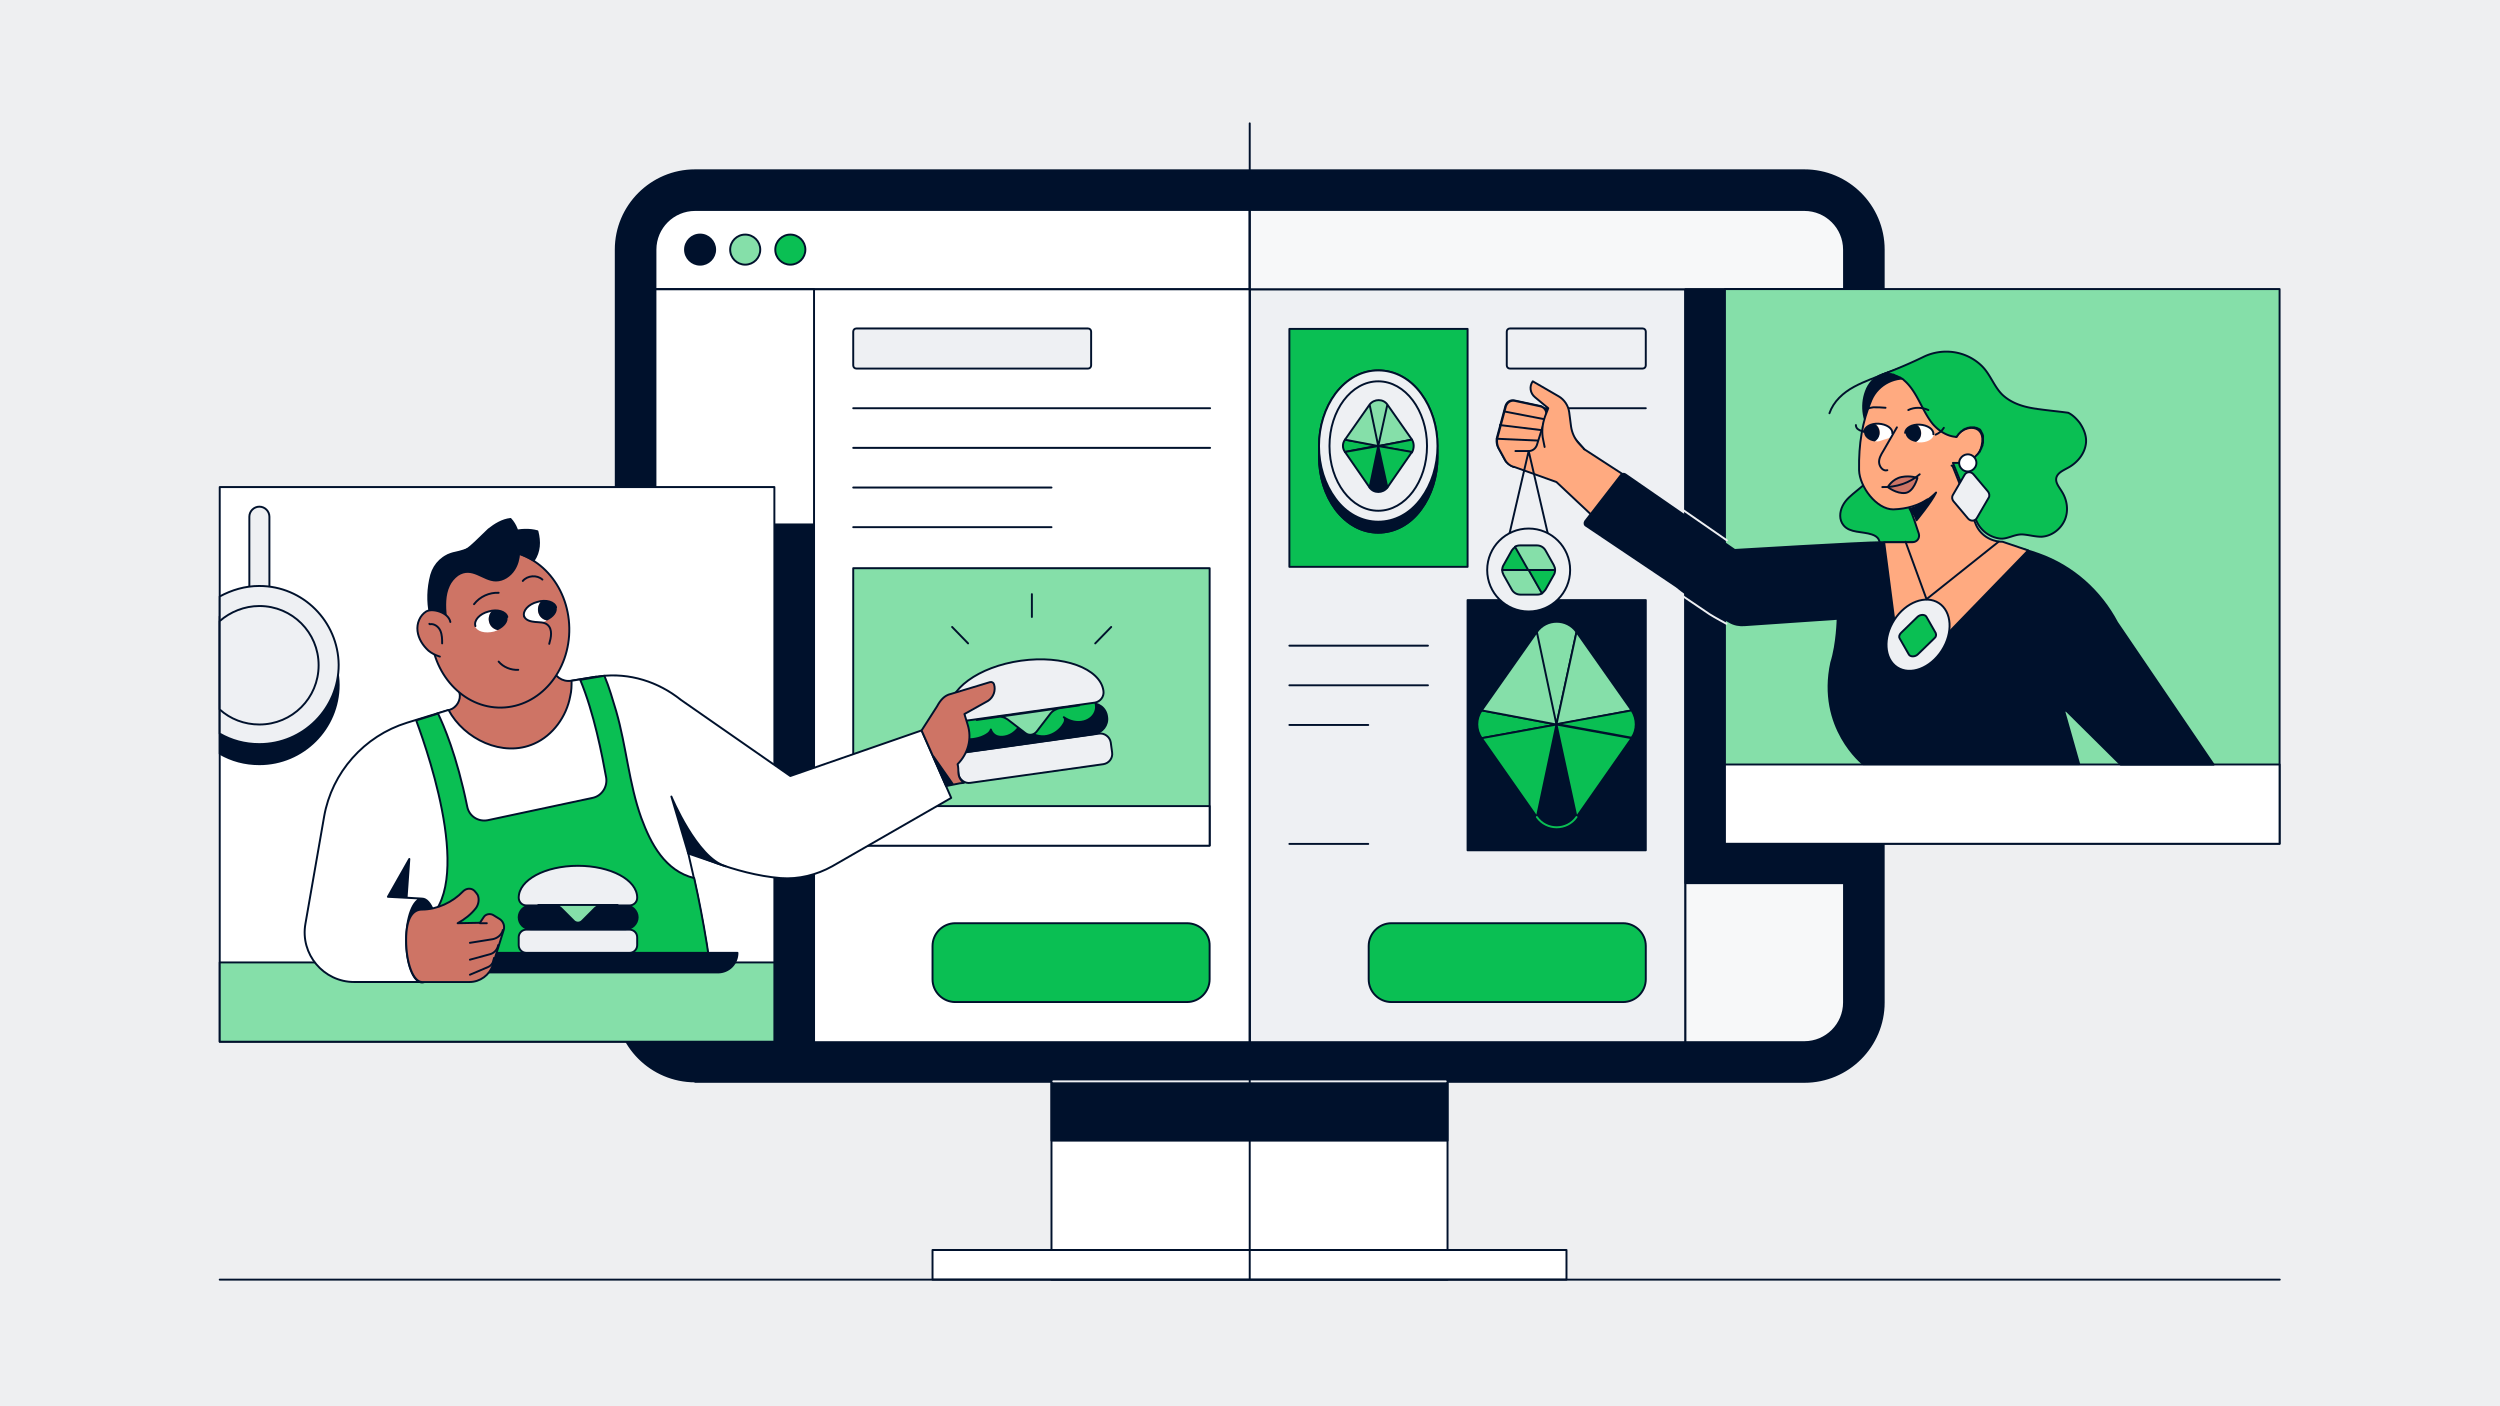 <svg xmlns="http://www.w3.org/2000/svg" fill="none" viewBox="0 0 1920 1080"><clipPath id="a"><path d="M168 94h1583.59v889.5H168z"/></clipPath><path fill="#eeeff1" d="M0 0h1920v1080H0z"/><g clip-path="url(#a)"><path fill="#00112c" stroke="#00112c" stroke-linecap="round" stroke-linejoin="round" stroke-width="1.5" d="M533.82 830.49c-33.6 0-60.9-27.3-60.9-60.9V191.71c0-33.6 27.3-60.9 60.9-60.9h851.95c33.6 0 60.9 27.3 60.9 60.9v578.23c0 33.6-27.3 60.9-60.9 60.9H533.82z"/><path fill="#eef0f3" stroke="#00112c" stroke-linecap="round" stroke-linejoin="round" stroke-width="1.5" d="M1294.41 222.16H959.79v578.23h334.62z"/><path fill="#f7f8f9" stroke="#00112c" stroke-linecap="round" stroke-linejoin="round" stroke-width="1.5" d="M1294.41 222.16v578.23h91.36c16.8 0 30.45-13.65 30.45-30.45V222.16z"/><path fill="#fff" stroke="#00112c" stroke-linecap="round" stroke-linejoin="round" stroke-width="1.5" d="M959.79 161.25H533.82c-16.8 0-30.45 13.65-30.45 30.45v30.45H959.8v-60.9z"/><path fill="#f7f8f9" stroke="#00112c" stroke-linecap="round" stroke-linejoin="round" stroke-width="1.5" d="M1385.77 161.25H959.801v60.9h456.429V191.7c0-16.8-13.65-30.45-30.45-30.45z"/><path fill="#fff" stroke="#00112c" stroke-linecap="round" stroke-linejoin="round" stroke-width="1.5" d="M503.37 222.16v547.78c0 16.8 13.65 30.45 30.45 30.45h425.97V222.16H503.36z"/><path fill="#fff" stroke="#00112c" stroke-linecap="round" stroke-linejoin="round" stroke-width="1.5" d="M503.37 222.16v547.78c0 16.8 13.65 30.45 30.45 30.45h91.36V222.16z"/><path fill="#0abf53" stroke="#00112c" stroke-linecap="round" stroke-linejoin="round" stroke-width="1.5" d="M606.97 203.26c6.379 0 11.55-5.171 11.55-11.55s-5.171-11.55-11.55-11.55-11.55 5.171-11.55 11.55 5.171 11.55 11.55 11.55"/><path fill="#85dfa9" stroke="#00112c" stroke-linecap="round" stroke-linejoin="round" stroke-width="1.5" d="M572.32 203.26c6.378 0 11.55-5.171 11.55-11.55s-5.172-11.55-11.55-11.55-11.55 5.171-11.55 11.55 5.171 11.55 11.55 11.55"/><path fill="#00112c" stroke="#00112c" stroke-linecap="round" stroke-linejoin="round" stroke-width="1.5" d="M537.67 203.26c6.379 0 11.55-5.171 11.55-11.55s-5.171-11.55-11.55-11.55-11.55 5.171-11.55 11.55 5.171 11.55 11.55 11.55"/><path fill="#0abf53" stroke="#00112c" stroke-linecap="round" stroke-linejoin="round" stroke-width="1.5" d="M911.49 709.03H733.68c-9.8 0-17.5 8.05-17.5 17.5v25.55c0 9.8 8.05 17.5 17.5 17.5h177.81c9.8 0 17.5-8.05 17.5-17.5v-25.55c.35-9.8-7.7-17.5-17.5-17.5M1246.46 709.03h-177.81c-9.8 0-17.5 8.05-17.5 17.5v25.55c0 9.8 8.05 17.5 17.5 17.5h177.81c9.8 0 17.5-8.05 17.5-17.5v-25.55c0-9.8-8.05-17.5-17.5-17.5"/><path fill="#eef0f3" stroke="#00112c" stroke-linecap="round" stroke-linejoin="round" stroke-width="1.5" d="M835.54 283.06H657.73c-1.4 0-2.45-1.05-2.45-2.45v-25.9c0-1.4 1.05-2.45 2.45-2.45h177.81c1.4 0 2.45 1.05 2.45 2.45v25.9c0 1.4-1.05 2.45-2.45 2.45"/><path stroke="#00112c" stroke-linecap="round" stroke-linejoin="round" stroke-width="1.5" d="M655.28 313.51h274.06M655.28 343.96h274.06M655.28 374.42h152.26M655.28 404.87h152.26"/><path fill="#0abf53" stroke="#00112c" stroke-linecap="round" stroke-linejoin="round" stroke-width="1.5" d="M1127.11 252.61H990.25v182.71h136.86z"/><path fill="#00112c" stroke="#00112c" stroke-linecap="round" stroke-linejoin="round" stroke-width="1.5" d="M1263.96 460.87H1127.1v192.16h136.86z"/><path fill="#0abf53" stroke="#00112c" stroke-linecap="round" stroke-linejoin="round" stroke-width="1.5" d="M1137.95 545.58c-4.55 6.3-4.55 15.05 0 21.35l57.4-10.5z"/><path fill="#85dfa9" stroke="#00112c" stroke-linecap="round" stroke-linejoin="round" stroke-width="1.5" d="m1180.31 485.37-42.36 60.21 57.41 10.85zM1210.76 485.37c-7.35-10.5-23.1-10.5-30.45 0l15.05 71.05z"/><path fill="#85dfa9" stroke="#00112c" stroke-linecap="round" stroke-linejoin="round" stroke-width="1.5" d="m1253.11 545.58-42.35-60.21-15.4 71.06z"/><path fill="#00112c" stroke="#00112c" stroke-linecap="round" stroke-linejoin="round" stroke-width="1.5" d="M1180.31 627.48c7.35 10.5 23.1 10.5 30.45 0l-15.05-71.05z"/><path fill="#0abf53" stroke="#00112c" stroke-linecap="round" stroke-linejoin="round" stroke-width="1.5" d="m1137.95 566.93 42.36 60.55 15.05-71.05zM1253.11 545.58l-57.4 10.5 57.4 10.5c4.2-5.95 4.2-14.35 0-21M1210.76 627.48l42.35-60.55-57.75-10.5z"/><path fill="#00112c" d="M1180.31 627.48c7.35 10.5 23.1 10.5 30.45 0z"/><g stroke-linecap="round" stroke-linejoin="round" stroke-width="1.5"><path stroke="#0abf53" d="M1180.31 627.48c7.35 10.5 23.1 10.5 30.45 0"/><path fill="#00112c" stroke="#00112c" d="M1416.22 222.16h-121.81v456.08h121.81z"/><path stroke="#00112c" d="M990.25 495.87h106.4M1096.65 526.32h-106.4M990.25 556.78h60.55M990.25 648.13h60.55"/><path fill="#eef0f3" stroke="#00112c" d="M1261.51 283.06h-101.86c-1.4 0-2.45-1.05-2.45-2.45v-25.9c0-1.4 1.05-2.45 2.45-2.45h101.86c1.4 0 2.45 1.05 2.45 2.45v25.9c0 1.4-1.05 2.45-2.45 2.45"/><path stroke="#00112c" d="M1263.96 313.51h-106.4"/><path fill="#00112c" stroke="#00112c" d="M625.18 402.77H503.37v397.62h121.81z"/><path fill="#fff" stroke="#00112c" d="M1111.71 830.49H807.54v152.26h304.17z"/><path fill="#fff" stroke="#00112c" d="M1203.06 960H716.18v22.75h486.88z"/><path fill="#00112c" stroke="#00112c" d="M1111.71 830.49H807.54v45.5h304.17z"/><path stroke="#eef0f3" d="M808.939 830.49H1110.3"/><path fill="#00112c" stroke="#00112c" d="M1058.5 292.859c-12.6 0-24.5 6.3-32.9 17.85-8.05 10.85-12.6 25.2-12.6 40.25s4.55 29.4 12.6 40.25c8.75 11.55 20.3 17.85 32.9 17.85s24.5-6.3 32.9-17.85c8.05-10.85 12.6-25.2 12.6-40.25s-4.55-29.4-12.6-40.25c-8.4-11.55-20.3-17.85-32.9-17.85"/><path fill="#eef0f3" stroke="#00112c" d="M1058.5 400.67c-12.6 0-24.5-6.3-32.9-17.85-8.05-10.85-12.6-25.2-12.6-40.25s4.55-29.4 12.6-40.25c8.75-11.55 20.3-17.85 32.9-17.85s24.5 6.3 32.9 17.85c8.05 10.85 12.6 25.2 12.6 40.25s-4.55 29.4-12.6 40.25c-8.4 11.55-20.3 17.85-32.9 17.85"/><path fill="#eef0f3" stroke="#00112c" d="M1058.5 392.259c20.68 0 37.45-22.251 37.45-49.7 0-27.448-16.77-49.7-37.45-49.7s-37.45 22.252-37.45 49.7 16.77 49.7 37.45 49.7"/><path fill="#0abf53" stroke="#00112c" d="M1032.95 337.659c-2.1 2.8-2.1 6.65 0 9.45l25.55-4.9z"/><path fill="#85dfa9" stroke="#00112c" d="m1051.85 310.709-18.9 26.95 25.55 4.9zM1065.5 310.709c-3.15-4.55-10.15-4.55-13.65 0l6.65 31.85zM1084.4 337.659l-18.9-26.95-7 31.85z"/><path fill="#00112c" stroke="#00112c" d="M1051.85 374.419c3.15 4.55 10.15 4.55 13.65 0l-6.65-31.85z"/><path fill="#0abf53" stroke="#00112c" d="m1032.95 347.11 18.9 27.31 6.65-31.86zM1084.4 337.659l-25.55 4.9 25.55 4.9c1.75-3.15 1.75-7 0-9.8"/><path fill="#0abf53" stroke="#00112c" d="m1065.5 374.42 18.9-27.31-25.9-4.55z"/><path fill="#00112c" stroke="#00112c" d="M1058.5 292.859c-12.6 0-24.5 6.3-32.9 17.85-8.05 10.85-12.6 25.2-12.6 40.25s4.55 29.4 12.6 40.25c8.75 11.55 20.3 17.85 32.9 17.85s24.5-6.3 32.9-17.85c8.05-10.85 12.6-25.2 12.6-40.25s-4.55-29.4-12.6-40.25c-8.4-11.55-20.3-17.85-32.9-17.85"/><path fill="#eef0f3" stroke="#00112c" d="M1058.5 400.67c-12.6 0-24.5-6.3-32.9-17.85-8.05-10.85-12.6-25.2-12.6-40.25s4.55-29.4 12.6-40.25c8.75-11.55 20.3-17.85 32.9-17.85s24.5 6.3 32.9 17.85c8.05 10.85 12.6 25.2 12.6 40.25s-4.55 29.4-12.6 40.25c-8.4 11.55-20.3 17.85-32.9 17.85"/><path fill="#eef0f3" stroke="#00112c" d="M1058.5 392.259c20.68 0 37.45-22.251 37.45-49.7 0-27.448-16.77-49.7-37.45-49.7s-37.45 22.252-37.45 49.7 16.77 49.7 37.45 49.7"/><path fill="#0abf53" stroke="#00112c" d="M1032.95 337.659c-2.1 2.8-2.1 6.65 0 9.45l25.55-4.9z"/><path fill="#85dfa9" stroke="#00112c" d="m1051.85 310.709-18.9 26.95 25.55 4.9zM1065.5 310.709c-3.15-4.55-10.15-4.55-13.65 0l6.65 31.85zM1084.4 337.659l-18.9-26.95-7 31.85z"/><path fill="#00112c" stroke="#00112c" d="M1051.85 374.419c3.15 4.55 10.15 4.55 13.65 0l-6.65-31.85z"/><path fill="#0abf53" stroke="#00112c" d="m1032.95 347.11 18.9 27.31 6.65-31.86zM1084.4 337.659l-25.55 4.9 25.55 4.9c1.75-3.15 1.75-7 0-9.8"/><path fill="#0abf53" stroke="#00112c" d="m1065.5 374.42 18.9-27.31-25.9-4.55z"/><path stroke="#00112c" d="M1750.84 982.75H168.75M959.79 982.75v-888"/><path fill="#85dfa9" stroke="#00112c" d="M929 436.37H655.28v212.81H929z"/><path fill="#fff" stroke="#00112c" d="M929 619.08H655.28v30.45H929zM594.72 374.07H168.75v425.97h425.97z"/><path fill="#85dfa9" stroke="#00112c" d="M594.72 739.141H168.75v60.9h425.97z"/><path fill="#ce7465" stroke="#00112c" d="M334.66 548.38c2.45 13.3 7.7 25.2 21 32.9 17.15 9.8 37.45 12.25 56 4.9 19.6-7.7 37.45-24.5 43.4-45.15 2.1-6.65 2.8-14.35 2.8-21.35l-19.25 3.15c-6.65 1.05-13.3-3.5-14.35-10.15l-2.1-10.85-73.15 14 3.85 16.1c1.4 5.6-2.1 11.55-7.7 13.3z"/><path fill="#fff" stroke="#00112c" d="m707.78 560.98-100.81 35-84-58.45c-17.5-14-39.55-21-61.95-18.2-1.05 0-1.75.35-2.8.35l-19.25 3.15c0 3.85 0 7.7-1.05 11.9-2.8 15.4-13.3 30.1-27.65 36.4-24.15 10.85-53.9-3.5-65.8-25.9l-31.85 9.8c-32.9 10.15-57.75 38.15-63.7 72.1l-14.35 82.25c-4.2 23.45 14 44.8 37.45 44.8h52.15v-15.05h220.51l-2.1-14c-3.85-23.8-8.75-47.6-14.35-71.4 0 0 35.7 17.85 71.4 20.65 13.65 1.05 27.65-2.45 39.55-9.1l91.36-52.5-22.75-51.8z"/><path fill="#0abf53" stroke="#00112c" d="M492.52 628.18c-9.45-26.25-11.55-55.3-19.25-81.9-2.8-9.1-5.25-18.2-9.1-27.3l-18.55 3.15c10.5 25.2 16.8 57.75 19.95 75.25 1.05 7-3.5 14-10.5 15.4l-80.5 17.15c-7.35 1.4-14.35-3.15-15.75-10.5-8.05-39.55-18.2-62.65-22.4-71.4l-16.8 5.25c10.5 28.35 47.25 135.81 2.1 157.51l2.8 28.7h220.51l-2.1-14c-2.8-17.15-5.95-33.95-9.8-51.1-22.4-5.6-33.25-26.25-40.6-46.2z"/><path fill="#ce7465" stroke="#00112c" d="M385.089 543.433c29.377-.518 52.717-27.886 52.131-61.129s-24.876-59.77-54.253-59.252c-29.377.517-52.717 27.886-52.13 61.128s24.875 59.771 54.252 59.253"/><path fill="#00112c" stroke="#00112c" d="M412.71 408.02c-12.6-3.5-26.25 1.75-38.15 7-8.05 3.85-16.45 7.7-24.85 9.45-9.1 1.75-16.1 8.4-18.55 17.15-2.8 10.5-2.8 20.65-1.05 29.4 4.2-1.75 9.45-.7 12.25 2.8v-.35c-.7-8.05-1.05-16.45 2.45-23.8 1.4-3.15 3.85-5.95 6.65-8.05 11.2-7.35 19.6 4.2 29.4 4.2 5.6 0 10.85-3.5 14-8.4 2.45-3.85 3.5-8.05 3.85-12.6 3.85 1.75 7.7 3.5 11.2 5.6 4.55-6.65 4.9-14.35 2.8-22.4"/></g><path fill="#00112c" d="M398.36 415.02c0-5.95-2.1-11.9-6.3-16.45-6.3.7-11.9 4.2-16.8 8.05-4.55 4.2-8.75 8.75-13.65 12.95s-10.85 7-17.15 6.65"/><path stroke="#00112c" stroke-linecap="round" stroke-linejoin="round" stroke-width="1.5" d="M398.36 415.02c0-5.95-2.1-11.9-6.3-16.45-6.3.7-11.9 4.2-16.8 8.05-4.55 4.2-8.75 8.75-13.65 12.95s-10.85 7-17.15 6.65"/><path fill="#00112c" stroke="#00112c" stroke-linecap="round" stroke-linejoin="round" stroke-width="1.5" d="M324.16 754.541c6.766 0 12.25-14.417 12.25-32.2s-5.484-32.2-12.25-32.2c-6.765 0-12.25 14.416-12.25 32.2 0 17.783 5.485 32.2 12.25 32.2M354.26 746.84h197.06c8.4 0 15.05-6.65 15.05-15.05H368.61zM324.16 690.131l-26.25-1.4 16.45-29.05-2.1 29.75z"/><path fill="#ce7465" stroke="#00112c" stroke-linecap="round" stroke-linejoin="round" stroke-width="1.5" d="M324.16 754.19c-6.65 0-12.25-14.35-12.25-32.2s5.6-23.45 12.25-23.45c11.55 0 23.45-5.6 31.5-14 2.45-2.45 6.3-2.8 8.75-.35 1.05 1.05 1.75 2.1 2.45 3.15 1.4 3.15.7 7.35-1.4 10.15-3.85 4.9-8.4 8.4-14 11.55l17.15-.35 2.8-4.2c1.4-2.45 4.9-3.15 7.35-1.75l4.55 2.8c3.15 1.75 4.55 5.6 3.5 8.75l-8.4 26.95c-2.45 7.7-9.8 12.95-17.85 12.95z"/><path fill="#ce7465" d="m360.91 724.09 17.5-2.8c3.5-.7 6.65-3.15 7.7-6.65v-.35"/><path stroke="#00112c" stroke-linecap="round" stroke-linejoin="round" stroke-width="1.5" d="m360.91 724.09 17.5-2.8c3.5-.7 6.65-3.15 7.7-6.65v-.35"/><path fill="#ce7465" d="m360.91 737.04 15.4-4.2c2.8-.7 4.9-2.8 5.95-5.6l.35-1.4"/><path stroke="#00112c" stroke-linecap="round" stroke-linejoin="round" stroke-width="1.5" d="m360.91 737.04 15.4-4.2c2.8-.7 4.9-2.8 5.95-5.6l.35-1.4"/><path fill="#ce7465" d="m360.91 748.591 14-5.95c1.75-.7 3.5-2.45 3.85-4.55l.7-2.45"/><path stroke="#00112c" stroke-linecap="round" stroke-linejoin="round" stroke-width="1.5" d="m360.91 748.591 14-5.95c1.75-.7 3.5-2.45 3.85-4.55l.7-2.45"/><path fill="#ce7465" d="M337.81 504.27c-3.5-1.05-6.65-2.8-8.75-4.55-4.2-3.85-7.7-9.1-8.4-15.05s1.75-11.9 6.65-15.05c4.9-2.8 17.15.7 18.55 8.05"/><path stroke="#00112c" stroke-linecap="round" stroke-linejoin="round" stroke-width="1.5" d="M337.81 504.27c-3.5-1.05-6.65-2.8-8.75-4.55-4.2-3.85-7.7-9.1-8.4-15.05s1.75-11.9 6.65-15.05c4.9-2.8 17.15.7 18.55 8.05"/><path fill="#eef0f3" stroke="#00112c" stroke-linecap="round" stroke-linejoin="round" stroke-width="1.5" d="M404.31 731.79h79.1c3.5 0 5.95-2.8 5.95-5.95v-5.95c0-3.5-2.8-5.95-5.95-5.95h-79.1c-3.5 0-5.95 2.8-5.95 5.95v5.95c0 3.15 2.45 5.95 5.95 5.95"/><path fill="#00112c" stroke="#00112c" stroke-linecap="round" stroke-linejoin="round" stroke-width="1.5" d="M407.46 713.581h73.15c4.9 0 9.1-4.2 9.1-9.1s-4.2-9.1-9.1-9.1h-73.15c-4.9 0-9.1 4.2-9.1 9.1s3.85 9.1 9.1 9.1"/><path fill="#eef0f3" stroke="#00112c" stroke-linecap="round" stroke-linejoin="round" stroke-width="1.5" d="M443.87 664.931c25.2 0 45.5 10.85 45.5 24.5 0 3.5-2.8 5.95-5.95 5.95h-79.1c-3.5 0-5.95-2.8-5.95-5.95 0-13.65 20.3-24.5 45.5-24.5"/><path fill="#85dfa9" stroke="#00112c" stroke-linecap="round" stroke-linejoin="round" stroke-width="1.5" d="m456.47 697.83-9.45 9.45a4.436 4.436 0 0 1-6.3 0l-9.45-9.45c-1.75-1.75-4.2-2.8-6.3-2.8h-11.55 60.9-11.55c-2.45.35-4.55 1.05-6.3 2.8"/><path fill="#eef0f3" stroke="#00112c" stroke-linecap="round" stroke-linejoin="round" stroke-width="1.5" d="M191.5 465.42v-68.6c0-4.2 3.5-7.7 7.7-7.7s7.7 3.5 7.7 7.7v68.6z"/><path fill="#00112c" stroke="#00112c" stroke-linecap="round" stroke-linejoin="round" stroke-width="1.5" d="M199.2 465.42c-11.2 0-21.35 3.15-30.45 8.05v105.36c9.1 5.25 19.25 8.05 30.45 8.05 33.6 0 60.9-27.3 60.9-60.9-.35-33.25-27.3-60.55-60.9-60.55z"/><path fill="#eef0f3" stroke="#00112c" stroke-linecap="round" stroke-linejoin="round" stroke-width="1.5" d="M199.2 450.021c-11.2 0-21.35 3.15-30.45 8.05v105.36c9.1 5.25 19.25 8.05 30.45 8.05 33.6 0 60.9-27.3 60.9-60.9-.35-33.25-27.3-60.55-60.9-60.55z"/><path fill="#eef0f3" stroke="#00112c" stroke-linecap="round" stroke-linejoin="round" stroke-width="1.5" d="M199.2 465.42c-11.55 0-22.4 4.55-30.45 11.55v67.9c8.05 7.35 18.9 11.55 30.45 11.55 25.2 0 45.5-20.3 45.5-45.5s-20.3-45.5-45.5-45.5M847.44 586.88l-102.21 14.35c-4.2.7-8.4-2.45-9.1-6.65l-1.05-7.7c-.7-4.2 2.45-8.4 6.65-9.1l102.21-14.35c4.2-.7 8.4 2.45 9.1 6.65l1.05 7.7c.7 4.55-2.45 8.4-6.65 9.1"/><path fill="#00112c" stroke="#00112c" stroke-linecap="round" stroke-linejoin="round" stroke-width="1.5" d="m840.091 563.78-94.51 13.3c-6.65 1.05-12.6-3.5-13.3-10.15-1.05-6.65 3.5-12.6 10.15-13.3l94.51-13.3c6.65-1.05 12.6 3.5 13.3 10.15 1.05 6.3-3.5 12.25-10.15 13.3"/><path fill="#0abf53" stroke="#00112c" stroke-linecap="round" stroke-linejoin="round" stroke-width="1.5" d="M827.14 528.771c3.85.7 7.7 2.1 10.5 4.9s4.9 7.35 3.85 11.55c-1.05 4.55-4.9 7.7-9.1 8.75-5.25 1.4-10.85 0-15.4-3.15 1.4.7 1.05 3.5 0 4.9-2.8 4.9-7.7 8.4-12.95 9.45s-10.85-.7-15.05-4.2c-2.45-2.1-4.55-5.6-3.5-8.75-1.75 5.95-6.3 11.2-11.9 12.95-2.45.7-4.9 1.05-7.35.35s-4.55-2.8-5.25-5.25c-.7 2.45-3.15 3.85-5.25 4.9-2.8 1.4-5.95 2.1-8.75 2.45-3.15.35-7 .35-9.1-2.8-1.4-1.75-1.4-4.55-.7-6.65s2.1-4.2 3.5-5.95c4.2-4.9 75.95-25.55 86.45-23.45"/><path fill="#eef0f3" stroke="#00112c" stroke-linecap="round" stroke-linejoin="round" stroke-width="1.5" d="M784.08 507.42c-32.55 4.55-57.05 22.4-54.6 39.9.7 4.2 4.55 7.35 9.1 6.65l102.21-14.35c4.2-.7 7.35-4.55 6.65-9.1-2.45-17.15-30.8-27.65-63.35-23.1z"/><path fill="#85dfa9" stroke="#00112c" stroke-linecap="round" stroke-linejoin="round" stroke-width="1.5" d="m773.931 552.58 13.65 10.5c2.8 2.1 6.3 1.4 8.4-1.05l10.5-13.65c1.75-2.45 4.9-4.2 7.7-4.55l14.7-2.1-78.75 11.2 14.7-2.1c3.5-1.05 6.65 0 9.1 1.75"/><path stroke="#00112c" stroke-linecap="round" stroke-linejoin="round" stroke-width="1.5" d="M792.49 473.82v-17.5M841.14 494.121l12.25-12.6M743.48 494.121l-12.25-12.6"/><path fill="#ce7465" stroke="#00112c" stroke-linecap="round" stroke-linejoin="round" stroke-width="1.5" d="m707.78 560.98 11.9-18.55c2.45-4.55 5.6-8.4 10.5-9.45l30.1-9.1c1.4-.35 2.8.35 3.15 1.75 1.4 4.55-.35 9.8-4.55 12.6l-18.2 10.15 2.45 8.05c3.5 10.85.35 22.4-7.7 30.45l.35 1.75c.7 4.2-1.05 8.4 4.55 12.6l-3.15.35-10.5 2.1z"/><path stroke="#00112c" stroke-linecap="round" stroke-linejoin="round" stroke-width="1.5" d="M368.61 709.03h5.25"/><path fill="#00112c" stroke="#00112c" stroke-linecap="round" stroke-linejoin="round" stroke-width="1.5" d="m528.57 655.48-12.95-43.75s19.6 47.251 41.65 53.551zM731.58 601.931l-14.7-21 9.8 22.05z"/><path fill="#85dfa9" stroke="#00112c" stroke-linecap="round" stroke-linejoin="round" stroke-width="1.5" d="M1750.72 222.01h-425.97v425.97h425.97z"/><path fill="#fff" stroke="#00112c" stroke-linecap="round" stroke-linejoin="round" stroke-width="1.5" d="M1750.72 587.12h-425.97v60.9h425.97z"/><path fill="#0abf53" stroke="#00112c" stroke-linecap="round" stroke-linejoin="round" stroke-width="1.5" d="M1459.62 424.469c-2.8.35-5.25 1.05-8.05.7s-5.25-1.75-6.65-4.2c-1.05-2.1-1.05-4.9-2.1-6.65-1.05-2.1-3.15-3.15-5.25-3.85-7.35-2.45-16.8-1.05-21.7-7-3.5-4.2-3.15-10.15-.7-15.05s6.65-8.05 10.85-11.55 8.4-6.65 11.55-10.85c2.45-3.5 3.5-7.35 5.95-10.85 2.45-3.15 6.65-5.95 10.5-4.55 1.75.35 2.8 1.4 4.2 2.45 7 5.6 13.3 11.55 18.9 18.2 3.15 3.5 6.3 7.7 7 12.6.7 5.25-1.4 10.15-3.15 15.05-1.4 3.85-1.75 7.35-2.1 11.55-.7 10.15-11.2 12.6-19.25 14"/><path fill="#ffaa80" stroke="#00112c" stroke-linecap="round" stroke-linejoin="round" stroke-width="1.5" d="m1216.71 345.009-28-31.85-1.75 2.45c-.7-1.75-2.1-3.5-4.2-3.85l-19.6-4.2c-3.15-.7-5.95 1.05-7 4.2l-6.3 23.45c-1.05 3.5-.35 7 1.4 9.8l4.2 7.7c1.4 2.8 3.85 4.55 6.65 5.6l33.25 11.9 34.65 32.55 26.6-31.85z"/><path fill="#ffaa80" d="M1163.86 346.41h10.15c2.8 0 5.25-1.75 6.3-4.55l7-22.4c1.05-3.15-1.05-6.65-4.2-7.35l-19.6-4.2c-3.15-.7-5.95 1.05-7 4.2l-6.3 23.45c-1.05 3.5-.35 7 1.4 9.8l4.2 7.7c1.4 2.8 3.85 4.55 6.65 5.6"/><path stroke="#00112c" stroke-linecap="round" stroke-linejoin="round" stroke-width="1.5" d="M1163.86 346.41h10.15c2.8 0 5.25-1.75 6.3-4.55l7-22.4c1.05-3.15-1.05-6.65-4.2-7.35l-19.6-4.2c-3.15-.7-5.95 1.05-7 4.2l-6.3 23.45c-1.05 3.5-.35 7 1.4 9.8l4.2 7.7c1.4 2.8 3.85 4.55 6.65 5.6M1155.11 315.96l30.8 5.95M1151.96 326.46l31.85 3.85M1149.51 336.96l31.85 1.4"/><path fill="#ffaa80" d="m1216.71 345.009-4.2-4.55c-3.15-3.5-5.25-8.05-5.95-12.95l-1.4-10.85c-.7-5.25-3.85-9.8-8.05-12.25l-19.95-11.55c-2.8 3.85-2.1 9.1 1.75 12.25l10.15 8.4-2.45 6.3c-2.1 5.95-2.8 12.25-1.4 18.2l1.05 5.25"/><path stroke="#00112c" stroke-linecap="round" stroke-linejoin="round" stroke-width="1.5" d="m1216.71 345.009-4.2-4.55c-3.15-3.5-5.25-8.05-5.95-12.95l-1.4-10.85c-.7-5.25-3.85-9.8-8.05-12.25l-19.95-11.55c-2.8 3.85-2.1 9.1 1.75 12.25l10.15 8.4-2.45 6.3c-2.1 5.95-2.8 12.25-1.4 18.2l1.05 5.25"/><path fill="#00112c" stroke="#00112c" stroke-linecap="round" stroke-linejoin="round" stroke-width="1.5" d="m1587.38 546.279 41.3 40.95h71.4l-74.2-109.21c-12.6-23.8-33.6-43.05-60.2-52.5-26.25-9.45-45.85-9.1-45.85-9.1h-74.55c-14.35 0-113.06 5.95-113.06 5.95l-84-58.1c-1.05-.7-2.45-.35-3.15.35l-27.65 35.7c-.7 1.05-.7 2.8.7 3.5l69.3 46.55c9.8 8.05 27.65 19.95 40.95 27.3 3.5 2.1 7.7 2.8 11.55 2.45l71.4-4.9s-.35 19.25-4.9 33.6c-10.85 50.4 24.5 78.05 24.5 78.05h165.91l-11.2-39.55c-.7-1.05.7-2.1 1.75-1.05zM1445.62 287.61c-5.95 1.75-10.5 7-12.6 12.95-4.2 11.2-2.1 24.85 5.95 33.95l53.2-35.35-24.5-19.6z"/><path fill="#ffaa80" stroke="#00112c" stroke-linecap="round" stroke-linejoin="round" stroke-width="1.5" d="M1456.47 379.669c7.35 1.4 11.55 13.65 14 20.65l3.15 9.45c1.05 3.5-1.4 6.65-4.9 6.65h-21.7l10.15 78.05c1.4 11.9 16.45 16.1 24.15 7l76.3-78.75-19.6-6.65c-9.45 0-17.85-5.6-21-14.35l-18.55-46.55z"/><path fill="#ffaa80" d="M1498.82 357.609s19.6.7 23.1-15.4c3.85-16.8-13.3-16.8-19.6-6.65l2.45-12.6c2.45-12.25-4.9-24.15-17.15-26.95l-18.55-4.55c-12.95-3.15-26.6 3.5-31.85 15.75-7 16.8-9.8 33.6-9.45 53.9.35 12.6 13.3 30.1 26.25 30.1 10.85-.35 19.25-3.15 26.25-7.7"/><path stroke="#00112c" stroke-linecap="round" stroke-linejoin="round" stroke-width="1.5" d="M1498.82 357.609s19.6.7 23.1-15.4c3.85-16.8-13.3-16.8-19.6-6.65l2.45-12.6c2.45-12.25-4.9-24.15-17.15-26.95l-18.55-4.55c-12.95-3.15-26.6 3.5-31.85 15.75-7 16.8-9.8 33.6-9.45 53.9.35 12.6 13.3 30.1 26.25 30.1 10.85-.35 19.25-3.15 26.25-7.7"/><path fill="#0abf53" stroke="#00112c" stroke-linecap="round" stroke-linejoin="round" stroke-width="1.5" d="M1565.68 314.21c-.7 0-1.75-.35-2.45-.35-9.45-1.4-18.55-4.2-25.55-10.85-6.3-6.3-9.1-15.4-15.4-21.7l-.35-.35c-11.9-11.55-29.75-14-44.45-7-16.45 8.05-31.85 13.65-31.85 13.65.7 0 1.05-.35 1.75-.35h4.55c.7 0 1.05.35 1.75.35s1.05.35 1.75.7 1.05.35 1.75.7 1.05.7 1.75.7c.7.35 1.05.7 1.75 1.05s1.05.7 1.75 1.4c10.15 8.75 13.65 23.45 22.05 33.6 4.55 5.25 11.2 9.45 18.2 9.8l.35-.7v.35c.35-.7.7-1.05 1.05-1.75l1.05-1.05 1.05-1.05c.35-.35.7-.35 1.05-.7s.7-.35.7-.7c.35 0 .7-.35.7-.35.35 0 .7-.35.7-.35h.35c.35 0 .7-.35.7-.35.35 0 .7-.35 1.05-.35.7 0 1.4-.35 2.1-.35h2.8c.35 0 .7.35 1.05.35h.35c.35 0 .7.35 1.05.35.35.35.7.35 1.05.7h.35c.35.35.7.35.7.7.35.35.35.7.7 1.05v.35c.35.35.35.7.7 1.05 0 .233.12.466.35.7 0 .35.35 1.05.35 1.4v4.9c0 .7-.35 1.05-.35 1.75s-.35 1.4-.7 1.75v.35c-.35 1.05-1.05 2.1-1.4 3.15 0 0 0 .35-.35.35-.35.35-.7 1.05-1.05 1.4l-1.05 1.05-.35.35-1.05 1.05-1.05 1.05s-.35 0-.35.35c-.35.35-.7.35-1.05.7h-.35c-.35.35-.7.35-1.4.7h-.35c-.35 0-.7.35-1.05.35h-.35c-.35 0-.7.35-1.4.35h-.35c-.35 0-.7.35-1.05.35h-.35c-.35 0-.7.35-1.05.35s-.7 0-1.05.35h-5.6l17.85 44.1a22.83 22.83 0 0 0 18.2 14c5.6.7 11.2-3.5 17.5-3.15 4.9.35 9.45 1.75 14.35 1.75 7.7-.35 14.7-5.6 17.85-12.6s2.1-15.4-2.1-22.05c-2.1-3.5-5.25-7-4.2-10.85 1.05-3.5 4.9-5.25 8.05-7 7.7-3.85 14-11.2 14.7-19.95.35-5.25-1.75-10.5-4.9-15.05-2.45-3.15-5.25-5.95-8.75-7.7-7.7-1.05-15.4-1.75-22.75-2.8"/><path fill="#eef0f3" stroke="#00112c" stroke-linecap="round" stroke-linejoin="round" stroke-width="1.5" d="m1526.83 377.569-11.2-13.3c-2.1-2.45-5.6-2.1-7 .7l-8.75 15.05c-1.05 1.75-.7 3.5.35 4.9l11.2 13.3c2.1 2.45 5.6 2.1 7-.7l8.75-15.05c1.05-1.4.7-3.5-.35-4.9"/><path fill="#fff" stroke="#00112c" stroke-linecap="round" stroke-linejoin="round" stroke-width="1.5" d="M1516.33 351.309c-2.8-3.5-8.4-3.15-10.85 1.05-1.4 2.45-1.05 5.25.7 7.35 2.8 3.5 8.4 3.15 10.85-1.05 1.4-2.45 1.05-5.25-.7-7.35"/><path stroke="#00112c" stroke-linecap="round" stroke-linejoin="round" stroke-width="1.5" d="M1450.52 285.859c-9.45 3.85-18.2 6.65-26.6 11.2s-15.75 11.2-18.9 20.3"/><path fill="#eef0f3" stroke="#00112c" stroke-linecap="round" stroke-linejoin="round" stroke-width="1.5" d="M1491.29 499.62c8.81-13.639 7.79-29.968-2.27-36.47-10.07-6.503-25.37-.718-34.18 12.922-8.81 13.639-7.8 29.967 2.27 36.47 10.07 6.502 25.37.717 34.18-12.922"/><path fill="#0abf53" stroke="#00112c" stroke-linecap="round" stroke-linejoin="round" stroke-width="1.5" d="m1486.57 486.07-7-12.25c-1.05-2.1-4.9-2.1-7 0l-12.6 12.25c-1.4 1.4-1.75 3.15-1.05 4.2l7 12.25c1.05 2.1 4.9 2.1 7 0l12.6-12.25c1.4-1.05 1.75-2.8 1.05-4.2"/><path stroke="#00112c" stroke-linecap="round" stroke-linejoin="round" stroke-width="1.5" d="m1534.88 416.069-55.31 44.1-16.1-44.1M1188.71 409.769l-14.7-63.36-14.7 63.36"/><path fill="#eef0f3" stroke="#00112c" stroke-linecap="round" stroke-linejoin="round" stroke-width="1.5" d="M1174.01 469.62c17.59 0 31.85-14.26 31.85-31.85s-14.26-31.85-31.85-31.85-31.85 14.26-31.85 31.85 14.26 31.85 31.85 31.85"/><path fill="#0abf53" stroke="#00112c" stroke-linecap="round" stroke-linejoin="round" stroke-width="1.5" d="M1163.86 419.92c-1.05.7-2.1 1.75-2.8 2.8l-6.3 11.2c-.7 1.05-1.05 2.45-1.05 3.85h20.65z"/><path fill="#85dfa9" stroke="#00112c" stroke-linecap="round" stroke-linejoin="round" stroke-width="1.5" d="M1153.71 437.771c0 1.4.35 2.45 1.05 3.85l6.3 11.2c1.4 2.45 3.85 3.85 6.65 3.85h12.95c1.4 0 2.8-.35 3.85-1.05l-10.15-17.85zM1186.96 422.72c-1.4-2.45-3.85-3.85-6.65-3.85h-12.95c-1.4 0-2.8.35-3.85 1.05l10.15 17.85h20.65c0-1.4-.35-2.45-1.05-3.85z"/><path fill="#0abf53" stroke="#00112c" stroke-linecap="round" stroke-linejoin="round" stroke-width="1.5" d="M1184.16 455.621c1.05-.7 2.1-1.75 2.8-2.8l6.3-11.2c.7-1.05 1.05-2.45 1.05-3.85h-20.3z"/><path fill="#00112c" stroke="#00112c" stroke-linecap="round" stroke-linejoin="round" stroke-width="1.5" d="M1471.87 399.62s11.55-14 15.05-21.35c0 0-9.8 10.15-20.3 12.6 0 0 4.2 4.2 5.25 8.75"/><path stroke="#eef0f3" stroke-linecap="round" stroke-linejoin="round" stroke-width="1.5" d="m1326.27 415.02-35.36-24.5"/><path fill="#00112c" d="m1289.16 455.62 23.8 16.1c3.85 2.45 12.95 7.35 12.95 7.35"/><path stroke="#eef0f3" stroke-linecap="round" stroke-linejoin="round" stroke-width="1.5" d="m1289.16 455.62 23.8 16.1c3.85 2.45 12.95 7.35 12.95 7.35"/><path fill="#fff" d="M402.56 473.469c-1.05-4.2 3.5-9.45 10.15-11.2 1.05-.35 2.1-.35 3.15-.7-2.45 2.45-3.5 6.3-2.1 9.8 1.05 2.8 3.5 4.55 6.3 5.25-1.05.35-1.75.7-2.8 1.05-2.1.7-5.6-.35-7.7-.7-4.55 0-6.3-.7-7-3.5"/><path fill="#00112c" d="M413.76 471.37c-1.4-3.5-.35-7.35 2.1-9.8 5.6-.7 10.5 1.4 11.55 4.9s-2.1 7.7-7.35 10.15c-2.8-.7-5.25-2.45-6.3-5.25"/><path stroke="#00112c" stroke-linecap="round" stroke-linejoin="round" stroke-width="1.5" d="M427.06 466.469c-1.05-4.2-7.7-6.3-14.35-4.2-7 1.75-11.55 7-10.15 11.2"/><path fill="#fff" d="M364.76 480.819c-1.05-4.2 3.5-9.45 10.15-11.2 1.05-.35 2.1-.35 3.15-.7-2.45 2.45-3.5 6.3-2.1 9.8 1.05 2.8 3.5 4.55 6.3 5.25-1.05.35-1.75.7-2.8 1.05-7 1.75-13.3 0-14.7-4.2"/><path fill="#00112c" d="M375.96 478.719c-1.4-3.5-.35-7.35 2.1-9.8 5.6-.7 10.5 1.4 11.55 4.9s-2.1 7.7-7.35 10.15c-2.8-.7-5.25-2.45-6.3-5.25"/><path stroke="#00112c" stroke-linecap="round" stroke-linejoin="round" stroke-width="1.5" d="M389.61 473.82c-1.05-4.2-7.7-6.3-14.35-4.2-7 1.75-11.55 7-10.15 11.2M402.56 473.47c1.4 3.15 5.25 3.85 8.4 4.2s7 0 9.45 2.1c2.1 1.75 2.8 4.2 2.8 7 0 2.45-.7 5.25-1.4 7.7M382.96 508.12c3.5 4.2 9.45 6.65 15.05 6.3M364.06 464.02c4.55-5.95 11.9-9.1 18.9-8.75M401.51 446.17c3.5-4.2 10.85-4.9 15.05-1.05"/><path fill="#ce7465" stroke="#00112c" stroke-linecap="round" stroke-linejoin="round" stroke-width="1.5" d="M1449.82 374.07s3.5-6.3 10.5-7.7 12.25.7 12.25.7-2.8 10.85-9.45 11.55-13.3-4.55-13.3-4.55"/><path stroke="#00112c" stroke-linecap="round" stroke-linejoin="round" stroke-width="1.5" d="M1445.62 374.07c10.5.35 21-3.15 28.7-9.8"/><path fill="#fff" d="M1453.32 332.759c.35-3.85-4.55-7-10.5-7.35h-2.8c2.45 1.4 4.2 4.55 3.5 7.7-.35 2.45-2.1 4.55-4.2 5.6.7 0 1.75.35 2.45.35 1.75 0 4.55-1.4 6.3-1.75 3.85-1.05 4.9-1.75 5.25-4.55"/><path fill="#00112c" d="M1443.52 333.459c.35-3.15-1.05-6.3-3.5-7.7-4.9.35-8.4 3.15-8.4 6.3s3.15 6.3 8.05 7c2.1-1.05 3.5-3.15 3.85-5.6"/><path stroke="#00112c" stroke-linecap="round" stroke-linejoin="round" stroke-width="1.5" d="M1431.62 331.709c.35-3.85 5.25-6.65 11.2-6.3s10.85 3.5 10.5 7.35"/><path fill="#fff" d="M1485.17 333.459c.35-3.85-4.55-7-10.5-7.35h-2.8c2.45 1.4 4.2 4.55 3.5 7.7-.35 2.45-2.1 4.55-4.2 5.6.7 0 1.75.35 2.45.35 6.3.35 11.2-2.45 11.55-6.3"/><path fill="#00112c" d="M1475.37 333.809c.35-3.15-1.05-6.3-3.5-7.7-4.9.35-8.4 3.15-8.4 6.3s3.15 6.3 8.05 7c1.75-1.05 3.5-2.8 3.85-5.6"/><path stroke="#00112c" stroke-linecap="round" stroke-linejoin="round" stroke-width="1.5" d="M1463.12 332.41c.35-3.85 5.25-6.65 11.2-6.3s10.85 3.5 10.5 7.35"/><path fill="#ffaa80" d="M1456.82 328.21c-3.5 5.95-7 12.25-10.5 18.2-1.75 2.8-3.5 5.95-3.15 9.1s3.15 6.65 6.3 5.6"/><path stroke="#00112c" stroke-linecap="round" stroke-linejoin="round" stroke-width="1.5" d="M1456.82 328.21c-3.5 5.95-7 12.25-10.5 18.2-1.75 2.8-3.5 5.95-3.15 9.1s3.15 6.65 6.3 5.6M1431.62 331.36c-1.4-.35-2.8-.35-4.2-1.4-1.4-.7-2.1-2.1-2.1-3.5M1486.57 333.81c2.45-1.05 4.9-2.8 6.3-5.25M1433.72 314.56c1.4-1.4 3.15-1.4 4.9-1.75 3.15 0 6.3 0 9.45.35M1465.57 314.91c4.9-2.45 10.85-2.1 15.4 0M329.76 479.07q0 .35.35.35c3.15-.7 6.65 1.75 8.05 4.9s1.4 6.65 1.4 9.8"/></g></svg>